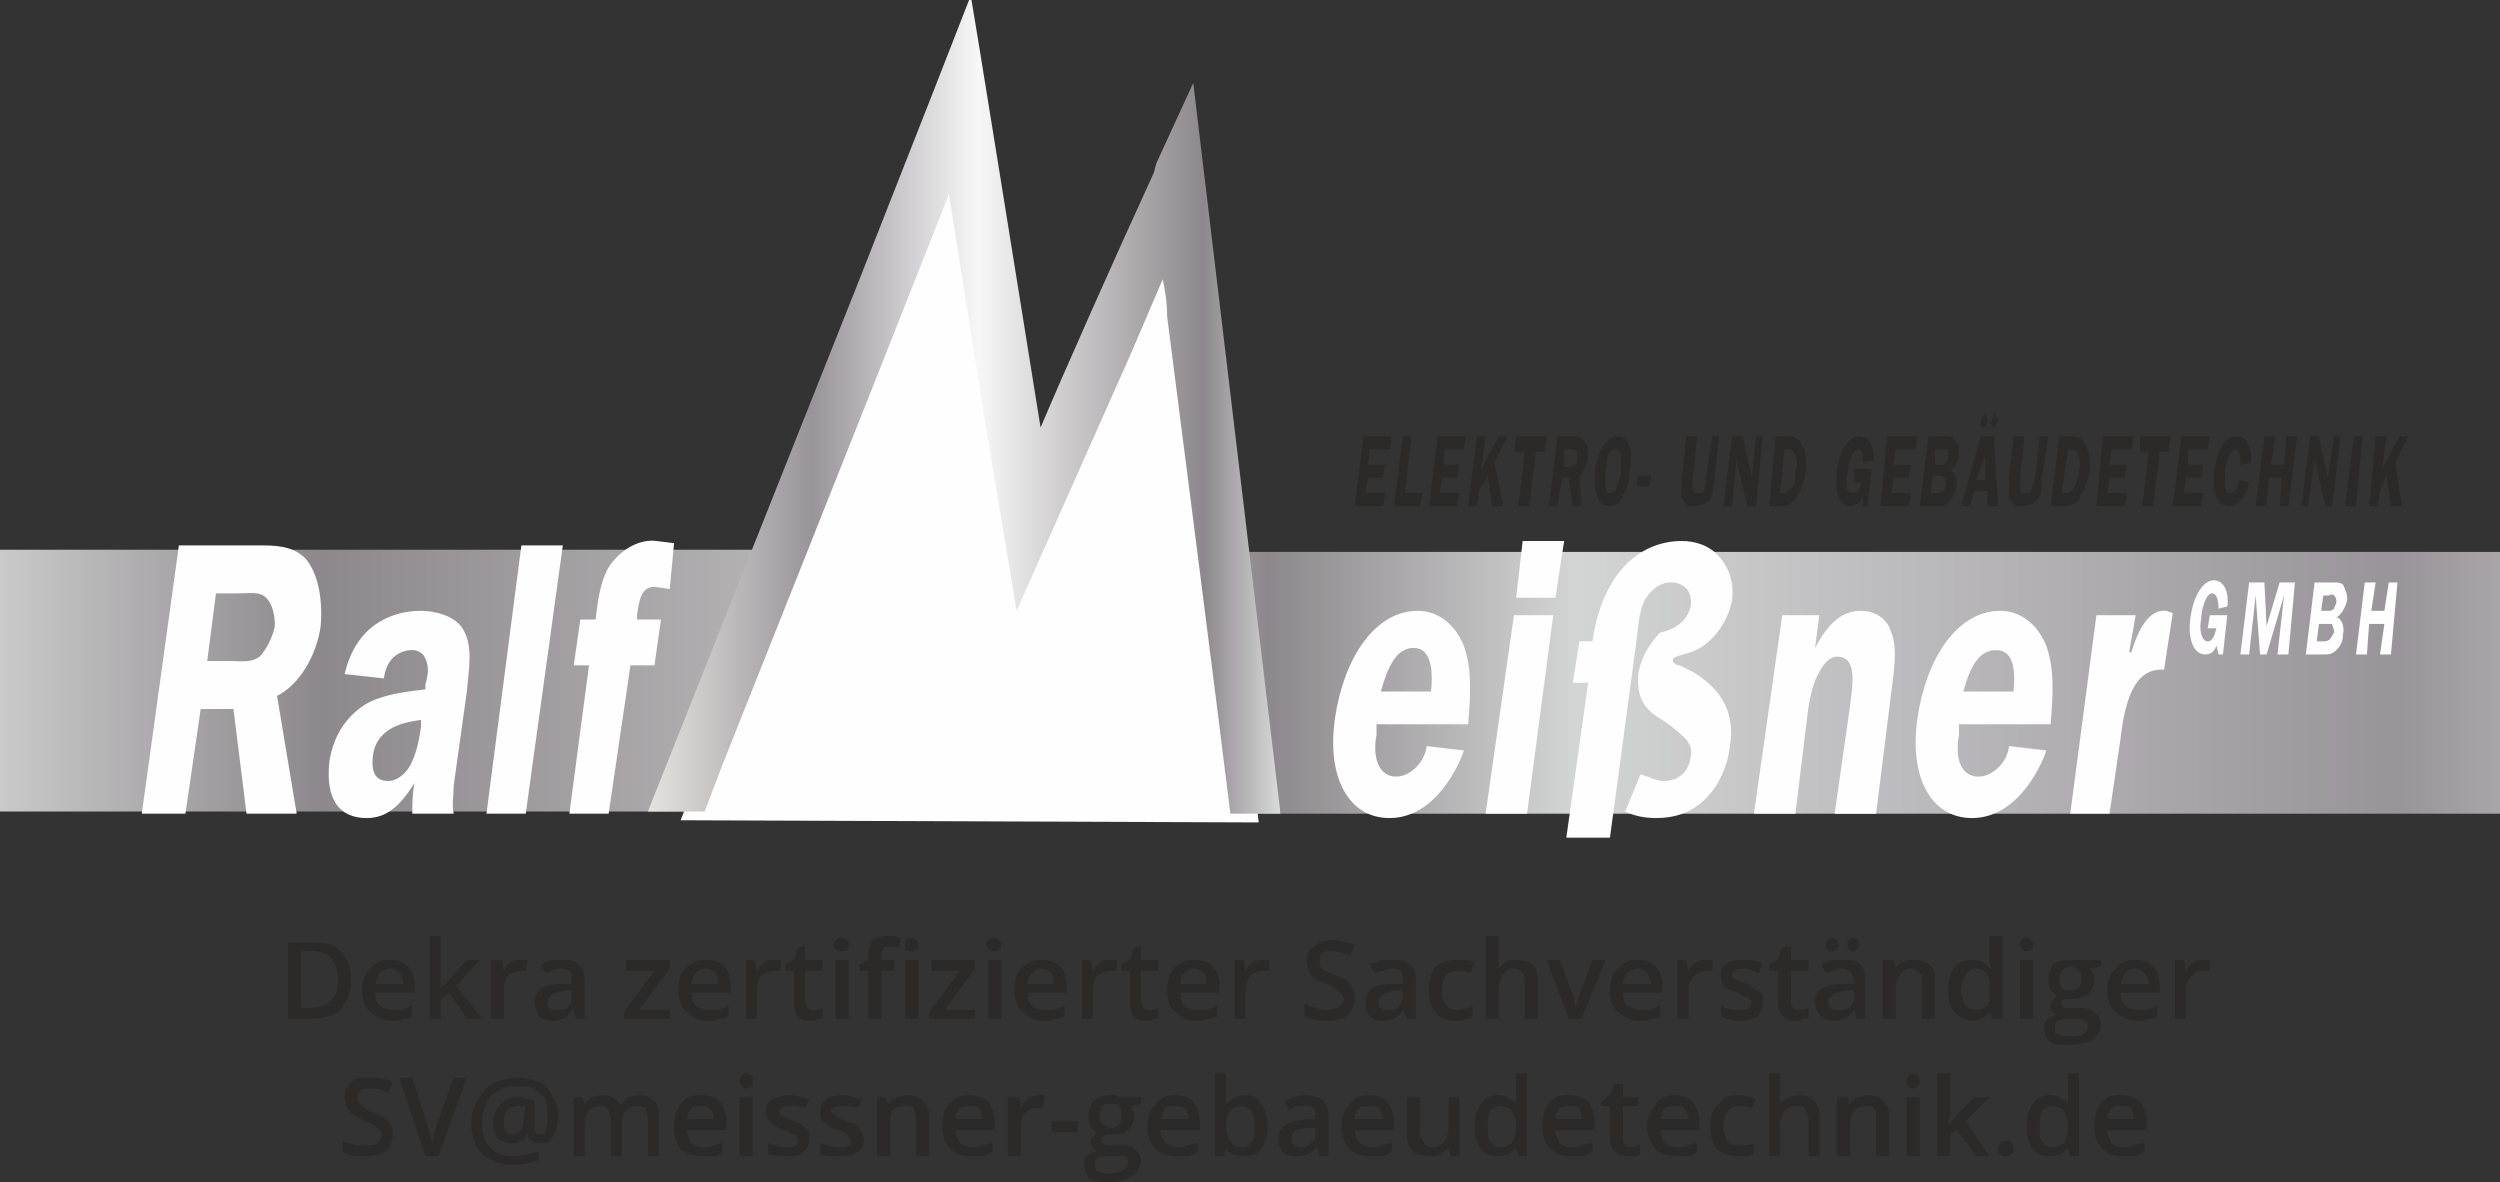<svg xmlns="http://www.w3.org/2000/svg" xmlns:xlink="http://www.w3.org/1999/xlink" xml:space="preserve" width="1146px" height="542px" fill-rule="evenodd" clip-rule="evenodd" viewBox="0 0 1146 542"><rect x="0" y="0" width="1146" height="542" fill="#333333" stroke="none"/> <defs>   <linearGradient id="id0" gradientUnits="userSpaceOnUse" x1="1316.13" y1="312.868" x2="478.594" y2="312.868">    <stop offset="0" stop-opacity="1" stop-color="#EDEBE8"></stop>    <stop offset="0" stop-opacity="1" stop-color="#D0CFCE"></stop>    <stop offset="0" stop-opacity="1" stop-color="#E5E3E0"></stop>    <stop offset="0.259" stop-opacity="1" stop-color="#989499"></stop>    <stop offset="0.71" stop-opacity="1" stop-color="#D3D4D4"></stop>    <stop offset="0.878" stop-opacity="1" stop-color="#8C888B"></stop>    <stop offset="1" stop-opacity="1" stop-color="#D9DADA"></stop>    <stop offset="1" stop-opacity="1" stop-color="#B2B3B3"></stop>   </linearGradient>   <linearGradient id="id1" gradientUnits="userSpaceOnUse" x1="1468.45" y1="311.865" x2="-36.002" y2="311.865">    <stop offset="0" stop-opacity="1" stop-color="#EDEBE8"></stop>    <stop offset="0" stop-opacity="1" stop-color="#D0CFCE"></stop>    <stop offset="0" stop-opacity="1" stop-color="#E5E3E0"></stop>    <stop offset="0.259" stop-opacity="1" stop-color="#989499"></stop>    <stop offset="0.522" stop-opacity="1" stop-color="#F7F7F7"></stop>    <stop offset="0.878" stop-opacity="1" stop-color="#8C888B"></stop>    <stop offset="1" stop-opacity="1" stop-color="#D9DADA"></stop>    <stop offset="1" stop-opacity="1" stop-color="#B2B3B3"></stop>   </linearGradient>   <linearGradient id="id2" gradientUnits="userSpaceOnUse" x1="297.214" y1="185.476" x2="586.954" y2="185.476">    <stop offset="0" stop-opacity="1" stop-color="#EDEBE8"></stop>    <stop offset="0" stop-opacity="1" stop-color="#D0CFCE"></stop>    <stop offset="0" stop-opacity="1" stop-color="#E5E3E0"></stop>    <stop offset="0.259" stop-opacity="1" stop-color="#989499"></stop>    <stop offset="0.522" stop-opacity="1" stop-color="#F7F7F7"></stop>    <stop offset="0.878" stop-opacity="1" stop-color="#8C888B"></stop>    <stop offset="1" stop-opacity="1" stop-color="#D9DADA"></stop>    <stop offset="1" stop-opacity="1" stop-color="#B2B3B3"></stop>   </linearGradient> </defs> <g id="Ebene_x0020_1">    <path fill="#2B2A29" fill-rule="nonzero" d="M155 449c0,-8 -4,-13 -12,-13l-5 0 0 26 4 0c8,0 13,-4 13,-13zm6 0c0,6 -2,10 -5,14 -3,3 -8,4 -14,4l-10 0 0 -35 11 0c6,0 10,1 13,4 3,3 5,7 5,13z"></path>  <path fill="#2B2A29" fill-rule="nonzero" d="M179 444c-2,0 -4,1 -5,2 -1,1 -1,3 -2,5l13 0c0,-2 -1,-4 -2,-5 -1,-1 -3,-2 -4,-2zm1 24c-4,0 -8,-2 -10,-4 -3,-2 -4,-6 -4,-10 0,-4 1,-8 4,-10 2,-3 5,-4 9,-4 3,0 6,1 8,3 2,2 3,5 3,9l0 3 -18 0c0,3 1,5 2,6 2,1 4,2 6,2 2,0 3,0 4,0 2,-1 3,-1 5,-2l0 5c-2,1 -3,1 -4,1 -2,1 -3,1 -5,1z"></path>  <polygon fill="#2B2A29" fill-rule="nonzero" points="202,453 206,449 214,440 220,440 209,452 221,467 214,467 206,455 202,458 202,467 197,467 197,429 202,429 202,448 202,453 "></polygon>  <path fill="#2B2A29" fill-rule="nonzero" d="M239 440c1,0 2,0 3,0l-1 5c0,0 -1,0 -2,0 -3,0 -4,1 -6,2 -1,2 -2,4 -2,6l0 14 -6 0 0 -27 5 0 1 5 0 0c1,-2 2,-3 3,-4 2,-1 3,-1 5,-1z"></path>  <path fill="#2B2A29" fill-rule="nonzero" d="M255 463c2,0 4,0 5,-1 2,-2 2,-3 2,-5l0 -3 -3 0c-3,1 -5,1 -6,2 -1,1 -2,2 -2,4 0,1 0,2 1,2 1,1 2,1 3,1zm9 4l-1 -4 -1 0c-1,2 -2,3 -3,4 -2,0 -4,1 -6,1 -2,0 -4,-1 -6,-2 -1,-2 -2,-4 -2,-7 0,-2 1,-4 3,-6 2,-1 5,-2 10,-2l4 0 0 -2c0,-1 0,-3 -1,-4 -1,0 -2,-1 -4,-1 -1,0 -2,0 -4,1 -1,0 -2,1 -3,1l-2 -4c1,-1 3,-1 5,-2 1,0 3,0 4,0 4,0 7,0 8,2 2,1 3,4 3,7l0 18 -4 0z"></path>  <polygon fill="#2B2A29" fill-rule="nonzero" points="307,467 286,467 286,464 300,445 287,445 287,440 307,440 307,444 293,463 307,463 "></polygon>  <path fill="#2B2A29" fill-rule="nonzero" d="M324 444c-2,0 -4,1 -5,2 -1,1 -2,3 -2,5l12 0c0,-2 0,-4 -1,-5 -1,-1 -3,-2 -4,-2zm1 24c-5,0 -8,-2 -10,-4 -3,-2 -4,-6 -4,-10 0,-4 1,-8 3,-10 3,-3 6,-4 10,-4 3,0 6,1 8,3 2,2 3,5 3,9l0 3 -18 0c0,3 1,5 2,6 2,1 3,2 6,2 1,0 3,0 4,0 2,-1 3,-1 5,-2l0 5c-2,1 -3,1 -5,1 -1,1 -3,1 -4,1z"></path>  <path fill="#2B2A29" fill-rule="nonzero" d="M355 440c1,0 2,0 3,0l0 5c-1,0 -2,0 -3,0 -2,0 -4,1 -6,2 -1,2 -2,4 -2,6l0 14 -5 0 0 -27 4 0 1 5 0 0c1,-2 2,-3 4,-4 1,-1 3,-1 4,-1z"></path>  <path fill="#2B2A29" fill-rule="nonzero" d="M373 463c2,0 3,0 4,-1l0 5c0,0 -1,0 -2,0 -1,1 -2,1 -3,1 -6,0 -8,-3 -8,-9l0 -14 -4 0 0 -3 4 -2 2 -6 3 0 0 6 8 0 0 5 -8 0 0 14c0,1 1,2 1,3 1,1 2,1 3,1z"></path>  <path fill="#2B2A29" fill-rule="nonzero" d="M389 467l-6 0 0 -27 6 0 0 27zm-7 -34c0,-1 1,-2 1,-2 1,-1 2,-1 3,-1 1,0 2,0 2,1 1,0 1,1 1,2 0,1 0,2 -1,2 0,1 -1,1 -2,1 -1,0 -2,0 -3,-1 0,0 -1,-1 -1,-2z"></path>  <path fill="#2B2A29" fill-rule="nonzero" d="M421 467l-6 0 0 -27 6 0 0 27zm-6 -34c0,-1 0,-2 0,-2 1,-1 2,-1 3,-1 1,0 2,0 2,1 1,0 1,1 1,2 0,1 0,2 -1,2 0,1 -1,1 -2,1 -1,0 -2,0 -3,-1 0,0 0,-1 0,-2zm-5 12l-6 0 0 22 -6 0 0 -22 -4 0 0 -3 4 -2 0 -2c0,-3 1,-5 2,-7 2,-1 4,-2 7,-2 2,0 4,0 6,1l-1 4c-2,0 -3,0 -5,0 -1,0 -2,0 -2,1 -1,1 -1,2 -1,3l0 2 6 0 0 5z"></path>  <polygon fill="#2B2A29" fill-rule="nonzero" points="447,467 426,467 426,464 440,445 427,445 427,440 447,440 447,444 433,463 447,463 "></polygon>  <path fill="#2B2A29" fill-rule="nonzero" d="M459 467l-6 0 0 -27 6 0 0 27zm-7 -34c0,-1 1,-2 1,-2 1,-1 2,-1 3,-1 1,0 1,0 2,1 1,0 1,1 1,2 0,1 0,2 -1,2 -1,1 -1,1 -2,1 -1,0 -2,0 -3,-1 0,0 -1,-1 -1,-2z"></path>  <path fill="#2B2A29" fill-rule="nonzero" d="M477 444c-1,0 -3,1 -4,2 -1,1 -2,3 -2,5l12 0c0,-2 0,-4 -1,-5 -1,-1 -3,-2 -5,-2zm2 24c-5,0 -8,-2 -10,-4 -3,-2 -4,-6 -4,-10 0,-4 1,-8 3,-10 3,-3 6,-4 9,-4 4,0 7,1 9,3 2,2 3,5 3,9l0 3 -18 0c0,3 1,5 2,6 1,1 3,2 6,2 1,0 3,0 4,0 2,-1 3,-1 5,-2l0 5c-2,1 -3,1 -5,1 -1,1 -3,1 -4,1z"></path>  <path fill="#2B2A29" fill-rule="nonzero" d="M509 440c1,0 2,0 3,0l0 5c-1,0 -2,0 -3,0 -2,0 -4,1 -6,2 -1,2 -2,4 -2,6l0 14 -5 0 0 -27 4 0 1 5 0 0c1,-2 2,-3 4,-4 1,-1 3,-1 4,-1z"></path>  <path fill="#2B2A29" fill-rule="nonzero" d="M527 463c2,0 3,0 4,-1l0 5c0,0 -1,0 -2,0 -1,1 -2,1 -3,1 -6,0 -8,-3 -8,-9l0 -14 -4 0 0 -3 4 -2 2 -6 3 0 0 6 8 0 0 5 -8 0 0 14c0,1 1,2 1,3 1,1 2,1 3,1z"></path>  <path fill="#2B2A29" fill-rule="nonzero" d="M547 444c-1,0 -3,1 -4,2 -1,1 -2,3 -2,5l12 0c0,-2 0,-4 -1,-5 -1,-1 -3,-2 -5,-2zm2 24c-5,0 -8,-2 -10,-4 -3,-2 -4,-6 -4,-10 0,-4 1,-8 3,-10 3,-3 6,-4 9,-4 4,0 7,1 9,3 2,2 3,5 3,9l0 3 -18 0c0,3 1,5 2,6 1,1 3,2 6,2 1,0 3,0 4,0 2,-1 3,-1 5,-2l0 5c-2,1 -3,1 -5,1 -1,1 -3,1 -4,1z"></path>  <path fill="#2B2A29" fill-rule="nonzero" d="M579 440c1,0 2,0 3,0l0 5c-1,0 -2,0 -3,0 -2,0 -4,1 -6,2 -1,2 -2,4 -2,6l0 14 -5 0 0 -27 4 0 1 5 0 0c1,-2 2,-3 4,-4 1,-1 3,-1 4,-1z"></path>  <path fill="#2B2A29" fill-rule="nonzero" d="M621 458c0,3 -1,5 -3,7 -2,2 -6,3 -10,3 -4,0 -7,-1 -10,-2l0 -6c2,1 4,2 6,2 1,1 3,1 5,1 2,0 4,-1 5,-2 1,0 2,-2 2,-3 0,-1 -1,-3 -2,-3 -1,-1 -3,-3 -6,-4 -4,-1 -6,-3 -7,-4 -1,-2 -2,-4 -2,-6 0,-3 1,-6 3,-7 2,-2 5,-3 9,-3 3,0 6,1 10,2l-2 5c-3,-1 -6,-2 -9,-2 -1,0 -3,0 -4,1 -1,1 -1,2 -1,4 0,0 0,1 0,2 1,1 1,1 2,2 1,0 3,1 5,2 3,1 5,2 6,3 1,1 2,2 2,3 1,2 1,3 1,5z"></path>  <path fill="#2B2A29" fill-rule="nonzero" d="M636 463c2,0 4,0 5,-1 1,-2 2,-3 2,-5l0 -3 -4 0c-2,1 -4,1 -5,2 -2,1 -2,2 -2,4 0,1 0,2 1,2 0,1 2,1 3,1zm9 4l-2 -4 0 0c-1,2 -2,3 -4,4 -1,0 -3,1 -5,1 -3,0 -5,-1 -6,-2 -2,-2 -2,-4 -2,-7 0,-2 1,-4 3,-6 2,-1 5,-2 9,-2l5 0 0 -2c0,-1 0,-3 -1,-4 -1,0 -2,-1 -4,-1 -1,0 -3,0 -4,1 -1,0 -3,1 -4,1l-2 -4c2,-1 4,-1 5,-2 2,0 4,0 5,0 4,0 6,0 8,2 2,1 3,4 3,7l0 18 -4 0z"></path>  <path fill="#2B2A29" fill-rule="nonzero" d="M668 468c-5,0 -8,-1 -10,-4 -2,-2 -3,-6 -3,-10 0,-5 1,-8 3,-11 3,-2 6,-3 10,-3 3,0 5,0 8,1l-2 5c-2,-1 -5,-1 -6,-1 -5,0 -7,3 -7,9 0,3 0,5 2,7 1,1 3,2 5,2 2,0 5,-1 7,-2l0 5c-1,1 -2,1 -3,1 -1,1 -3,1 -4,1z"></path>  <path fill="#2B2A29" fill-rule="nonzero" d="M705 467l-6 0 0 -16c0,-2 0,-4 -1,-5 -1,-1 -2,-2 -4,-2 -2,0 -4,1 -5,3 -1,1 -2,3 -2,7l0 13 -6 0 0 -38 6 0 0 10c0,1 0,3 0,5l0 0c1,-1 2,-2 3,-3 2,-1 3,-1 5,-1 7,0 10,3 10,10l0 17z"></path>  <path fill="#2B2A29" fill-rule="nonzero" d="M719 467l-10 -27 6 0 6 16c1,3 1,5 1,6l0 0c1,-1 1,-3 2,-6l6 -16 6 0 -11 27 -6 0z"></path>  <path fill="#2B2A29" fill-rule="nonzero" d="M751 444c-2,0 -4,1 -5,2 -1,1 -2,3 -2,5l13 0c-1,-2 -1,-4 -2,-5 -1,-1 -3,-2 -4,-2zm1 24c-5,0 -8,-2 -10,-4 -3,-2 -4,-6 -4,-10 0,-4 1,-8 4,-10 2,-3 5,-4 9,-4 3,0 6,1 8,3 2,2 3,5 3,9l0 3 -18 0c0,3 1,5 2,6 2,1 4,2 6,2 2,0 3,0 4,0 2,-1 3,-1 5,-2l0 5c-2,1 -3,1 -4,1 -2,1 -3,1 -5,1z"></path>  <path fill="#2B2A29" fill-rule="nonzero" d="M782 440c2,0 2,0 3,0l0 5c-1,0 -2,0 -3,0 -2,0 -4,1 -5,2 -2,2 -3,4 -3,6l0 14 -5 0 0 -27 4 0 1 5 0 0c1,-2 2,-3 4,-4 1,-1 3,-1 4,-1z"></path>  <path fill="#2B2A29" fill-rule="nonzero" d="M808 460c0,2 -1,4 -2,6 -2,1 -5,2 -9,2 -3,0 -6,-1 -8,-2l0 -5c3,2 6,2 8,2 4,0 6,-1 6,-3 0,-1 0,-1 -1,-2 0,0 -1,-1 -2,-1 -1,0 -2,-1 -3,-2 -4,-1 -6,-2 -7,-3 -1,-1 -1,-3 -1,-5 0,-2 0,-4 2,-5 2,-2 5,-2 8,-2 3,0 6,0 9,2l-2 4c-3,-1 -5,-2 -7,-2 -3,0 -5,1 -5,3 0,1 1,1 1,2 1,0 3,1 6,2 2,1 3,2 4,3 1,0 2,1 3,2 0,1 0,2 0,4z"></path>  <path fill="#2B2A29" fill-rule="nonzero" d="M825 463c1,0 2,0 4,-1l0 5c-1,0 -2,0 -3,0 -1,1 -2,1 -3,1 -5,0 -8,-3 -8,-9l0 -14 -4 0 0 -3 4 -2 2 -6 4 0 0 6 8 0 0 5 -8 0 0 14c0,1 0,2 1,3 1,1 2,1 3,1z"></path>  <path fill="#2B2A29" fill-rule="nonzero" d="M847 433c0,-1 0,-2 0,-2 1,-1 2,-1 2,-1 1,0 2,0 3,1 0,0 0,1 0,2 0,1 0,2 -1,2 0,1 -1,1 -2,1 0,0 -1,0 -2,-1 0,0 0,-1 0,-2zm-4 30c2,0 3,0 5,-1 1,-2 2,-3 2,-5l0 -3 -4 0c-3,1 -5,1 -6,2 -1,1 -2,2 -2,4 0,1 1,2 1,2 1,1 2,1 4,1zm-6 -30c0,-1 0,-2 1,-2 0,-1 1,-1 2,-1 1,0 1,0 2,1 0,0 1,1 1,2 0,1 -1,2 -1,2 -1,1 -1,1 -2,1 -1,0 -2,0 -2,-1 -1,0 -1,-1 -1,-2zm14 34l-1 -4 0 0c-1,2 -3,3 -4,4 -1,0 -3,1 -5,1 -3,0 -5,-1 -6,-2 -2,-2 -3,-4 -3,-7 0,-2 1,-4 3,-6 3,-1 6,-2 10,-2l5 0 0 -2c0,-1 -1,-3 -2,-4 0,0 -2,-1 -3,-1 -2,0 -3,0 -4,1 -2,0 -3,1 -4,1l-2 -4c2,-1 3,-1 5,-2 2,0 3,0 5,0 3,0 6,0 8,2 1,1 2,4 2,7l0 18 -4 0z"></path>  <path fill="#2B2A29" fill-rule="nonzero" d="M887 467l-6 0 0 -16c0,-2 0,-4 -1,-5 -1,-1 -2,-2 -4,-2 -2,0 -4,1 -5,3 -1,1 -2,3 -2,7l0 13 -6 0 0 -27 5 0 1 4 0 0c1,-2 2,-3 3,-3 2,-1 3,-1 5,-1 7,0 10,3 10,10l0 17z"></path>  <path fill="#2B2A29" fill-rule="nonzero" d="M906 463c2,0 4,-1 5,-2 1,-1 1,-3 1,-6l0 -1c0,-4 0,-6 -1,-7 -1,-2 -3,-3 -5,-3 -2,0 -4,1 -5,3 -1,2 -2,4 -2,7 0,3 1,5 2,7 1,1 3,2 5,2zm-2 5c-3,0 -6,-2 -8,-4 -2,-2 -3,-6 -3,-10 0,-5 1,-8 3,-11 2,-2 5,-3 8,-3 4,0 6,1 8,4l1 0c-1,-2 -1,-4 -1,-5l0 -10 6 0 0 38 -5 0 -1 -3 0 0c-2,2 -4,4 -8,4z"></path>  <path fill="#2B2A29" fill-rule="nonzero" d="M932 467l-6 0 0 -27 6 0 0 27zm-6 -34c0,-1 0,-2 1,-2 0,-1 1,-1 2,-1 1,0 2,0 2,1 1,0 1,1 1,2 0,1 0,2 -1,2 0,1 -1,1 -2,1 -1,0 -2,0 -2,-1 -1,0 -1,-1 -1,-2z"></path>  <path fill="#2B2A29" fill-rule="nonzero" d="M944 449c0,2 1,3 1,4 1,1 3,1 4,1 4,0 5,-2 5,-5 0,-2 0,-3 -1,-4 -1,-1 -2,-2 -4,-2 -1,0 -3,1 -4,2 0,1 -1,2 -1,4zm-2 22c0,2 0,3 1,3 1,1 3,1 5,1 3,0 6,0 7,-1 2,-1 2,-2 2,-4 0,-1 0,-2 -1,-2 -1,-1 -2,-1 -5,-1l-4 0c-2,0 -3,1 -4,1 -1,1 -1,2 -1,3zm21 -31l0 3 -5 1c1,1 1,1 1,2 1,1 1,2 1,3 0,3 -1,5 -3,7 -2,1 -5,2 -8,2 -1,0 -2,0 -2,0 -2,0 -2,1 -2,2 0,1 0,1 1,2 0,0 1,0 3,0l5 0c2,0 5,1 6,2 2,1 3,3 3,6 0,3 -2,5 -4,7 -3,1 -6,2 -11,2 -4,0 -7,0 -9,-2 -1,-1 -2,-3 -2,-5 0,-2 0,-3 1,-4 1,-2 3,-2 5,-3 -1,0 -2,-1 -2,-1 -1,-1 -1,-2 -1,-3 0,-1 0,-2 1,-2 0,-1 1,-2 2,-2 -1,-1 -2,-2 -3,-3 -1,-2 -1,-3 -1,-5 0,-3 1,-5 2,-7 2,-1 5,-2 8,-2 1,0 2,0 3,0 1,0 1,0 2,0l9 0z"></path>  <path fill="#2B2A29" fill-rule="nonzero" d="M979 444c-2,0 -4,1 -5,2 -1,1 -1,3 -2,5l13 0c0,-2 -1,-4 -2,-5 -1,-1 -3,-2 -4,-2zm1 24c-4,0 -8,-2 -10,-4 -3,-2 -4,-6 -4,-10 0,-4 1,-8 4,-10 2,-3 5,-4 9,-4 3,0 6,1 8,3 2,2 3,5 3,9l0 3 -18 0c0,3 1,5 2,6 2,1 4,2 6,2 2,0 3,0 4,0 2,-1 3,-1 5,-2l0 5c-2,1 -3,1 -4,1 -2,1 -3,1 -5,1z"></path>  <path fill="#2B2A29" fill-rule="nonzero" d="M1010 440c2,0 3,0 3,0l0 5c-1,0 -2,0 -3,0 -2,0 -4,1 -5,2 -2,2 -3,4 -3,6l0 14 -5 0 0 -27 4 0 1 5 0 0c1,-2 2,-3 4,-4 1,-1 3,-1 4,-1z"></path>  <path fill="#2B2A29" fill-rule="nonzero" d="M180 520c0,3 -1,6 -3,8 -2,1 -6,2 -10,2 -4,0 -7,0 -10,-2l0 -5c2,1 4,1 6,2 1,0 3,0 5,0 2,0 4,0 5,-1 1,-1 2,-2 2,-4 0,-1 -1,-2 -2,-3 -1,-1 -3,-2 -6,-3 -3,-2 -6,-3 -7,-5 -1,-1 -2,-4 -2,-6 0,-3 1,-5 3,-7 2,-2 5,-2 9,-2 3,0 6,0 10,2l-2 5c-3,-2 -6,-2 -9,-2 -1,0 -3,0 -4,1 -1,1 -1,2 -1,3 0,1 0,2 0,2 1,1 1,2 2,2 1,1 3,2 5,3 3,1 5,2 6,3 1,1 2,2 2,3 1,1 1,2 1,4z"></path>  <path fill="#2B2A29" fill-rule="nonzero" d="M208 494l6 0 -13 36 -6 0 -12 -36 6 0 7 22c0,1 1,3 1,4 1,2 1,3 1,4 0,-1 1,-3 1,-4 0,-2 1,-3 1,-4l8 -22z"></path>  <path fill="#2B2A29" fill-rule="nonzero" d="M231 515c0,4 1,5 4,5 3,0 5,-2 5,-7l1 -6c-1,0 -3,0 -4,0 -2,0 -3,1 -5,2 -1,2 -1,3 -1,6zm25 -3c0,2 -1,4 -1,6 -1,2 -2,4 -3,5 -2,1 -3,1 -5,1 -1,0 -2,0 -3,-1 -1,-1 -2,-1 -2,-3l-1 0c0,2 -1,3 -3,3 -1,1 -2,1 -3,1 -3,0 -5,-1 -7,-2 -1,-2 -2,-4 -2,-7 0,-4 1,-6 3,-8 2,-3 5,-4 8,-4 1,0 3,0 4,1 2,0 3,0 4,1l0 11 0 1c0,2 1,3 2,3 2,0 3,0 3,-2 1,-2 1,-4 1,-6 0,-3 0,-6 -1,-8 -1,-2 -3,-3 -5,-5 -2,-1 -5,-1 -7,-1 -4,0 -7,0 -9,2 -3,1 -5,3 -6,6 -2,3 -2,6 -2,9 0,5 1,9 4,11 2,3 6,4 10,4 4,0 8,-1 12,-2l0 4c-4,1 -7,2 -12,2 -6,0 -10,-2 -14,-5 -3,-3 -5,-8 -5,-14 0,-4 1,-8 3,-11 2,-3 4,-6 8,-8 3,-1 7,-2 11,-2 3,0 6,1 9,2 3,1 5,4 6,6 2,3 3,6 3,10z"></path>  <path fill="#2B2A29" fill-rule="nonzero" d="M285 530l-5 0 0 -17c0,-2 -1,-4 -2,-5 0,-1 -2,-1 -3,-1 -2,0 -4,1 -5,2 -1,2 -2,4 -2,7l0 14 -5 0 0 -27 4 0 1 3 0 0c1,-1 2,-2 3,-3 2,0 3,-1 5,-1 4,0 7,2 8,4l1 0c1,-1 2,-2 3,-3 2,0 3,-1 5,-1 3,0 6,1 7,3 2,1 2,4 2,7l0 18 -5 0 0 -17c0,-2 -1,-4 -1,-5 -1,-1 -3,-1 -4,-1 -2,0 -4,1 -5,2 -1,1 -2,4 -2,6l0 15z"></path>  <path fill="#2B2A29" fill-rule="nonzero" d="M321 507c-2,0 -3,0 -4,1 -1,1 -2,3 -2,5l12 0c0,-2 0,-4 -2,-5 -1,-1 -2,-1 -4,-1zm1 23c-4,0 -7,-1 -10,-3 -2,-3 -3,-6 -3,-11 0,-4 1,-7 3,-10 2,-3 5,-4 9,-4 4,0 7,1 9,3 2,3 3,6 3,9l0 4 -18 0c0,2 1,4 2,6 1,1 3,2 6,2 1,0 3,0 4,-1 1,0 3,-1 4,-1l0 4c-1,1 -2,2 -4,2 -1,0 -3,0 -5,0z"></path>  <path fill="#2B2A29" fill-rule="nonzero" d="M345 530l-6 0 0 -27 6 0 0 27zm-6 -34c0,-1 0,-2 1,-3 0,0 1,-1 2,-1 1,0 2,1 3,1 0,1 0,2 0,3 0,1 0,1 0,2 -1,0 -2,1 -3,1 -1,0 -2,-1 -2,-1 -1,-1 -1,-1 -1,-2z"></path>  <path fill="#2B2A29" fill-rule="nonzero" d="M371 522c0,3 -1,5 -3,6 -1,2 -4,2 -8,2 -3,0 -6,0 -8,-1l0 -5c3,1 6,2 8,2 4,0 6,-1 6,-3 0,-1 0,-2 -1,-2 0,-1 -1,-1 -2,-1 -1,-1 -2,-2 -4,-2 -3,-1 -5,-3 -6,-4 -1,-1 -2,-3 -2,-4 0,-3 1,-5 3,-6 2,-1 5,-2 8,-2 3,0 6,1 9,2l-2 4c-3,-1 -5,-1 -7,-1 -3,0 -5,1 -5,2 0,1 1,2 1,2 1,1 3,2 6,3 2,1 3,1 4,2 1,1 2,2 3,3 0,1 0,2 0,3z"></path>  <path fill="#2B2A29" fill-rule="nonzero" d="M396 522c0,3 -1,5 -3,6 -2,2 -5,2 -8,2 -4,0 -7,0 -9,-1l0 -5c3,1 6,2 9,2 3,0 5,-1 5,-3 0,-1 0,-2 -1,-2 0,-1 -1,-1 -1,-1 -1,-1 -3,-2 -4,-2 -3,-1 -5,-3 -7,-4 -1,-1 -1,-3 -1,-4 0,-3 1,-5 3,-6 1,-1 4,-2 7,-2 3,0 6,1 9,2l-2 4c-3,-1 -5,-1 -7,-1 -3,0 -5,1 -5,2 0,1 1,2 2,2 0,1 2,2 5,3 2,1 4,1 5,2 1,1 1,2 2,3 0,1 1,2 1,3z"></path>  <path fill="#2B2A29" fill-rule="nonzero" d="M426 530l-6 0 0 -17c0,-2 -1,-4 -1,-5 -1,-1 -3,-1 -4,-1 -3,0 -5,1 -6,2 -1,2 -1,4 -1,7l0 14 -6 0 0 -27 4 0 1 3 0 0c1,-1 2,-2 4,-3 1,0 3,-1 5,-1 6,0 10,4 10,10l0 18z"></path>  <path fill="#2B2A29" fill-rule="nonzero" d="M444 507c-1,0 -3,0 -4,1 -1,1 -2,3 -2,5l12 0c0,-2 0,-4 -1,-5 -1,-1 -3,-1 -5,-1zm1 23c-4,0 -7,-1 -9,-3 -3,-3 -4,-6 -4,-11 0,-4 1,-7 3,-10 3,-3 6,-4 9,-4 4,0 7,1 9,3 2,3 3,6 3,9l0 4 -18 0c0,2 1,4 2,6 1,1 3,2 6,2 1,0 3,0 4,-1 2,0 3,-1 5,-1l0 4c-2,1 -3,2 -5,2 -1,0 -3,0 -5,0z"></path>  <path fill="#2B2A29" fill-rule="nonzero" d="M476 502c1,0 2,0 3,0l-1 6c0,0 -1,0 -2,0 -2,0 -4,0 -6,2 -1,1 -2,3 -2,6l0 14 -6 0 0 -27 5 0 1 4 0 0c1,-1 2,-2 3,-3 2,-1 3,-2 5,-2z"></path>  <polygon fill="#2B2A29" fill-rule="nonzero" points="482,519 482,514 494,514 494,519 "></polygon>  <path fill="#2B2A29" fill-rule="nonzero" d="M504 511c0,2 1,3 1,4 1,1 3,2 4,2 4,0 5,-2 5,-6 0,-1 0,-3 -1,-4 -1,-1 -2,-1 -4,-1 -1,0 -3,0 -4,1 0,1 -1,3 -1,4zm-2 23c0,1 0,2 1,3 1,0 3,1 5,1 3,0 6,-1 7,-2 2,0 2,-2 2,-3 0,-1 0,-2 -1,-3 -1,0 -2,0 -5,0l-4 0c-2,0 -3,0 -4,1 -1,1 -1,2 -1,3zm21 -31l0 3 -5 1c1,0 1,1 1,2 1,1 1,2 1,2 0,3 -1,5 -3,7 -2,2 -5,2 -8,2 -1,0 -2,0 -2,0 -2,1 -2,2 -2,3 0,1 0,1 1,1 0,1 1,1 3,1l4 0c3,0 6,0 7,2 2,1 3,3 3,5 0,3 -2,6 -4,7 -3,2 -6,3 -11,3 -4,0 -7,-1 -9,-2 -1,-2 -2,-3 -2,-6 0,-1 0,-3 1,-4 1,-1 3,-2 5,-2 -1,-1 -2,-1 -2,-2 -1,-1 -1,-1 -1,-2 0,-1 0,-2 1,-3 0,0 1,-1 2,-2 -1,0 -2,-1 -3,-3 -1,-1 -1,-3 -1,-5 0,-2 1,-5 2,-6 2,-2 5,-3 8,-3 1,0 2,0 3,0 0,1 1,1 2,1l9 0z"></path>  <path fill="#2B2A29" fill-rule="nonzero" d="M539 507c-2,0 -4,0 -5,1 -1,1 -1,3 -2,5l13 0c0,-2 -1,-4 -2,-5 -1,-1 -3,-1 -4,-1zm1 23c-5,0 -8,-1 -10,-3 -3,-3 -4,-6 -4,-11 0,-4 1,-7 4,-10 2,-3 5,-4 9,-4 3,0 6,1 8,3 2,3 3,6 3,9l0 4 -18 0c0,2 1,4 2,6 2,1 4,2 6,2 2,0 3,0 4,-1 2,0 3,-1 5,-1l0 4c-2,1 -3,2 -4,2 -2,0 -3,0 -5,0z"></path>  <path fill="#2B2A29" fill-rule="nonzero" d="M569 507c-2,0 -4,1 -5,2 -1,1 -2,4 -2,7l0 0c0,3 1,6 2,7 1,2 3,3 5,3 2,0 4,-1 5,-3 1,-1 1,-4 1,-7 0,-6 -2,-9 -6,-9zm2 -5c3,0 6,1 7,4 2,2 3,6 3,10 0,5 -1,8 -3,11 -2,2 -4,3 -8,3 -3,0 -6,-1 -8,-3l0 0 -1 3 -4 0 0 -38 5 0 0 9c0,0 0,1 0,3 0,1 0,2 0,2l0 0c2,-2 5,-4 9,-4z"></path>  <path fill="#2B2A29" fill-rule="nonzero" d="M596 526c2,0 4,-1 5,-2 2,-1 2,-3 2,-5l0 -2 -3 0c-3,0 -5,1 -6,1 -1,1 -2,2 -2,4 0,1 0,2 1,3 1,0 2,1 3,1zm9 4l-1 -4 -1 0c-1,2 -2,3 -4,3 -1,1 -3,1 -5,1 -2,0 -4,0 -6,-2 -1,-1 -2,-3 -2,-6 0,-3 1,-5 3,-6 2,-2 5,-2 10,-3l4 0 0 -1c0,-2 0,-3 -1,-4 -1,-1 -2,-1 -4,-1 -1,0 -2,0 -4,0 -1,1 -2,1 -3,2l-2 -4c1,-1 3,-2 5,-2 1,-1 3,-1 4,-1 4,0 6,1 8,2 2,2 3,4 3,8l0 18 -4 0z"></path>  <path fill="#2B2A29" fill-rule="nonzero" d="M628 507c-2,0 -4,0 -5,1 -1,1 -2,3 -2,5l13 0c0,-2 -1,-4 -2,-5 -1,-1 -3,-1 -4,-1zm1 23c-5,0 -8,-1 -10,-3 -3,-3 -4,-6 -4,-11 0,-4 1,-7 4,-10 2,-3 5,-4 9,-4 3,0 6,1 8,3 2,3 3,6 3,9l0 4 -18 0c0,2 1,4 2,6 2,1 4,2 6,2 2,0 3,0 4,-1 2,0 3,-1 5,-1l0 4c-2,1 -3,2 -4,2 -2,0 -3,0 -5,0z"></path>  <path fill="#2B2A29" fill-rule="nonzero" d="M665 530l-1 -4 0 0c-1,1 -2,2 -4,3 -1,1 -3,1 -5,1 -3,0 -6,-1 -7,-2 -2,-2 -3,-4 -3,-8l0 -17 6 0 0 16c0,2 1,4 2,5 0,1 2,2 3,2 3,0 5,-1 6,-3 1,-1 2,-3 2,-7l0 -13 5 0 0 27 -4 0z"></path>  <path fill="#2B2A29" fill-rule="nonzero" d="M688 526c2,0 4,-1 5,-2 1,-2 2,-4 2,-7l0 -1c0,-3 -1,-5 -2,-7 -1,-1 -3,-2 -5,-2 -2,0 -4,1 -5,2 -1,2 -1,4 -1,7 0,3 0,6 1,7 1,2 3,3 5,3zm-1 4c-4,0 -6,-1 -8,-3 -2,-3 -3,-6 -3,-11 0,-4 1,-8 3,-10 2,-3 4,-4 8,-4 3,0 6,2 8,4l0 0c0,-2 0,-3 0,-4l0 -10 5 0 0 38 -4 0 -1 -4 0 0c-2,3 -5,4 -8,4z"></path>  <path fill="#2B2A29" fill-rule="nonzero" d="M719 507c-1,0 -3,0 -4,1 -1,1 -2,3 -2,5l12 0c0,-2 0,-4 -1,-5 -1,-1 -3,-1 -5,-1zm1 23c-4,0 -7,-1 -9,-3 -3,-3 -4,-6 -4,-11 0,-4 1,-7 3,-10 2,-3 5,-4 9,-4 4,0 7,1 9,3 2,3 3,6 3,9l0 4 -18 0c0,2 1,4 2,6 1,1 3,2 6,2 1,0 3,0 4,-1 1,0 3,-1 5,-1l0 4c-2,1 -3,2 -5,2 -1,0 -3,0 -5,0z"></path>  <path fill="#2B2A29" fill-rule="nonzero" d="M747 526c2,0 3,-1 5,-1l0 4c-1,1 -2,1 -3,1 -1,0 -2,0 -3,0 -5,0 -8,-3 -8,-8l0 -15 -4 0 0 -2 4 -3 2 -5 4 0 0 6 7 0 0 4 -7 0 0 15c0,1 0,2 1,3 0,0 1,1 2,1z"></path>  <path fill="#2B2A29" fill-rule="nonzero" d="M768 507c-2,0 -3,0 -5,1 -1,1 -1,3 -2,5l13 0c0,-2 -1,-4 -2,-5 -1,-1 -2,-1 -4,-1zm1 23c-4,0 -8,-1 -10,-3 -2,-3 -4,-6 -4,-11 0,-4 2,-7 4,-10 2,-3 5,-4 9,-4 3,0 6,1 8,3 2,3 3,6 3,9l0 4 -18 0c0,2 1,4 2,6 2,1 4,2 6,2 2,0 3,0 5,-1 1,0 2,-1 4,-1l0 4c-1,1 -3,2 -4,2 -2,0 -3,0 -5,0z"></path>  <path fill="#2B2A29" fill-rule="nonzero" d="M797 530c-4,0 -7,-1 -10,-3 -2,-3 -3,-6 -3,-11 0,-4 1,-8 4,-10 2,-3 5,-4 9,-4 3,0 6,1 8,2l-2 4c-2,-1 -4,-1 -6,-1 -4,0 -7,3 -7,9 0,3 1,6 2,7 1,2 3,2 5,2 3,0 5,0 7,-1l0 5c-1,0 -2,1 -3,1 -1,0 -3,0 -4,0z"></path>  <path fill="#2B2A29" fill-rule="nonzero" d="M834 530l-5 0 0 -17c0,-2 -1,-4 -2,-5 0,-1 -2,-1 -4,-1 -2,0 -4,1 -5,2 -1,2 -2,4 -2,7l0 14 -5 0 0 -38 5 0 0 9c0,2 0,4 0,5l0 0c1,-1 2,-2 4,-3 1,0 3,-1 5,-1 6,0 9,4 9,10l0 18z"></path>  <path fill="#2B2A29" fill-rule="nonzero" d="M866 530l-6 0 0 -17c0,-2 0,-4 -1,-5 -1,-1 -2,-1 -4,-1 -2,0 -4,1 -5,2 -1,2 -2,4 -2,7l0 14 -6 0 0 -27 5 0 1 3 0 0c1,-1 2,-2 3,-3 2,0 4,-1 5,-1 7,0 10,4 10,10l0 18z"></path>  <path fill="#2B2A29" fill-rule="nonzero" d="M880 530l-6 0 0 -27 6 0 0 27zm-6 -34c0,-1 0,-2 1,-3 0,0 1,-1 2,-1 1,0 2,1 2,1 1,1 1,2 1,3 0,1 0,1 -1,2 0,0 -1,1 -2,1 -1,0 -2,-1 -2,-1 -1,-1 -1,-1 -1,-2z"></path>  <polygon fill="#2B2A29" fill-rule="nonzero" points="894,515 897,511 905,503 912,503 901,514 912,530 906,530 897,518 894,520 894,530 888,530 888,492 894,492 894,510 893,515 "></polygon>  <path fill="#2B2A29" fill-rule="nonzero" d="M916 527c0,-2 0,-2 1,-3 0,-1 1,-1 2,-1 2,0 3,0 3,1 1,1 1,2 1,3 0,1 0,2 -1,2 -1,1 -1,1 -3,1 -1,0 -2,0 -2,-1 -1,0 -1,-1 -1,-2z"></path>  <path fill="#2B2A29" fill-rule="nonzero" d="M941 526c2,0 4,-1 5,-2 1,-2 2,-4 2,-7l0 -1c0,-3 -1,-5 -2,-7 -1,-1 -3,-2 -5,-2 -2,0 -4,1 -5,2 -1,2 -1,4 -1,7 0,3 0,6 1,7 1,2 3,3 5,3zm-1 4c-4,0 -6,-1 -8,-3 -2,-3 -3,-6 -3,-11 0,-4 1,-8 3,-10 2,-3 4,-4 8,-4 3,0 6,2 8,4l0 0c0,-2 0,-3 0,-4l0 -10 5 0 0 38 -4 0 -1 -4 0 0c-2,3 -5,4 -8,4z"></path>  <path fill="#2B2A29" fill-rule="nonzero" d="M972 507c-2,0 -3,0 -4,1 -1,1 -2,3 -2,5l12 0c0,-2 0,-4 -1,-5 -1,-1 -3,-1 -5,-1zm1 23c-4,0 -7,-1 -9,-3 -3,-3 -4,-6 -4,-11 0,-4 1,-7 3,-10 2,-3 5,-4 9,-4 4,0 7,1 9,3 2,3 3,6 3,9l0 4 -18 0c0,2 1,4 2,6 1,1 3,2 6,2 1,0 3,0 4,-1 1,0 3,-1 5,-1l0 4c-2,1 -3,2 -5,2 -1,0 -3,0 -5,0z"></path>  <polygon fill="url(#id0)" points="1147,373 479,373 479,253 1147,253 "></polygon>  <polygon fill="url(#id1)" points="375,372 0,372 0,252 375,252 "></polygon>  <path fill="#FEFEFE" fill-rule="nonzero" d="M85 373l-20 0 17 -123 36 0c8,0 16,0 22,6 6,7 8,19 7,31 -2,14 -10,27 -20,32l9 54 -23 0 -6 -48 -15 0 -7 48zm10 -70l11 0c4,0 9,1 13,-2 3,-3 6,-9 7,-14 0,-5 -1,-10 -4,-13 -3,-3 -8,-2 -12,-2l-11 0 -4 31z"></path>  <path fill="#FEFEFE" fill-rule="nonzero" d="M189 373c0,-4 0,-9 1,-14 -7,11 -13,16 -22,16 -12,0 -19,-8 -17,-26 2,-13 9,-22 18,-27 8,-4 18,-5 26,-6l0 -2c1,-4 2,-8 0,-12 -1,-3 -4,-4 -6,-4 -6,0 -12,4 -13,13l-18 -2c5,-22 21,-29 35,-29 6,0 15,2 19,8 5,8 3,18 2,29l-6 43c0,4 -1,9 0,13l-19 0zm4 -43c-7,1 -20,3 -22,16 -1,8 1,12 7,12 3,0 7,-2 10,-7 3,-6 4,-11 5,-18l0 -3z"></path>  <polygon fill="#FEFEFE" fill-rule="nonzero" points="239,250 258,250 241,373 223,373 "></polygon>  <path fill="#FEFEFE" fill-rule="nonzero" d="M279 373l-18 0 9 -68 -7 0 3 -21 7 0c1,-8 2,-17 6,-24 6,-9 15,-13 22,-12l8 1 -2 21 -7 -1c-6,0 -7,6 -8,13l0 2 11 0 -3 21 -11 0 -10 68z"></path>  <path fill="#FEFEFE" fill-rule="nonzero" d="M631 332l0 5c-2,10 1,19 9,19 6,0 13,-6 14,-14l17 2c-1,4 -12,31 -34,31 -19,0 -29,-19 -25,-46 4,-27 18,-49 38,-49 9,0 17,6 21,16 4,11 3,24 2,36l-42 0zm25 -15c1,-10 0,-20 -8,-20 -8,0 -12,9 -15,20l23 0z"></path>  <path fill="#FEFEFE" fill-rule="nonzero" d="M700 373l-19 0 13 -91 18 0 -12 91zm13 -99l-18 0 3 -26 19 0 -4 26z"></path>  <path fill="#FEFEFE" fill-rule="nonzero" d="M776 308c10,6 20,16 17,34 -1,9 -5,18 -11,24 -7,7 -15,9 -23,9 -5,0 -10,-1 -14,-3l7 -17c4,1 7,3 11,3 5,0 11,-3 12,-11 1,-4 -1,-7 -3,-9 -3,-3 -7,-6 -10,-8 -7,-4 -12,-9 -11,-21 1,-7 5,-14 10,-19 5,-1 12,-4 14,-12 1,-8 -4,-11 -9,-11 -5,0 -9,3 -12,8 -3,6 -3,13 -4,20l-12 89 -20 0 10 -71 -7 0 3 -19 6 0c4,-29 20,-46 41,-46 6,0 12,2 16,6 5,5 8,12 7,21 -2,11 -10,21 -19,24 0,0 -8,2 -8,3 -1,2 2,3 3,3l6 3z"></path>  <path fill="#FEFEFE" fill-rule="nonzero" d="M834 282l-2 15 0 0c6,-11 12,-17 21,-17 6,0 12,3 14,10 3,7 1,19 0,27l-7 56 -19 0 7 -49c1,-9 4,-23 -6,-23 -3,0 -6,3 -8,7 -3,5 -4,11 -5,16l-6 49 -19 0 13 -91 17 0z"></path>  <path fill="#FEFEFE" fill-rule="nonzero" d="M898 332l0 5c-2,11 1,19 9,19 6,0 13,-6 14,-14l17 2c-1,4 -12,31 -34,31 -19,0 -29,-19 -25,-46 4,-27 18,-49 38,-49 9,0 17,6 21,16 4,11 3,24 2,36l-42 0zm25 -15c1,-10 0,-19 -8,-19 -8,0 -12,8 -15,19l23 0z"></path>  <path fill="#FEFEFE" fill-rule="nonzero" d="M979 282l-3 17 1 0c3,-10 8,-20 16,-19l3 1 -4 26c-14,-1 -18,15 -20,32l-5 34 -18 0 12 -91 18 0z"></path>  <polygon fill="#FEFEFE" fill-rule="nonzero" points="312,376 442,45 473,242 542,85 577,377 "></polygon>  <path fill="url(#id2)" d="M535 145l0 0 0 0c0,-7 -1,-12 -2,-17l-15 35 0 0 -52 117 -5 -30 0 0 0 0 -10 -60 0 0 0 0 -16 -101 -34 86 0 0 0 0 -31 78 0 0 0 0 -39 98 0 0 0 0 -8 21 -26 0 97 -244 0 0 0 0 35 -89 16 -41 0 0c1,5 24,148 32,198 11,-26 35,-80 52,-117l0 0 1 -4 0 0 0 0 17 -37 40 335 -23 0c-5,-41 -21,-166 -29,-228z"></path>  <polygon fill="#2B2A29" fill-rule="nonzero" points="628,206 627,213 635,213 634,219 627,219 626,226 635,226 634,232 621,232 625,200 638,200 637,206 "></polygon>  <polygon fill="#2B2A29" fill-rule="nonzero" points="652,226 651,232 639,232 643,200 647,200 644,226 "></polygon>  <polygon fill="#2B2A29" fill-rule="nonzero" points="662,206 662,213 669,213 668,219 661,219 660,226 669,226 668,232 655,232 659,200 672,200 671,206 "></polygon>  <polygon fill="#2B2A29" fill-rule="nonzero" points="679,215 687,200 691,200 685,212 689,232 684,232 682,218 678,225 677,232 673,232 677,200 681,200 "></polygon>  <polygon fill="#2B2A29" fill-rule="nonzero" points="708,207 704,207 701,232 696,232 699,207 694,207 695,200 709,200 "></polygon>  <path fill="#2B2A29" fill-rule="nonzero" d="M717 214l2 0c1,0 2,0 3,-1 1,0 1,-2 1,-3 0,-1 0,-3 0,-3 -1,-1 -2,-1 -3,-1l-3 0 0 8zm-3 18l-4 0 4 -32 8 0c1,0 3,0 4,2 2,2 2,5 2,8 -1,3 -2,7 -4,8l1 14 -4 0 -2 -13 -3 0 -2 13z"></path>  <path fill="#2B2A29" fill-rule="nonzero" d="M737 209c0,2 -1,5 -1,7 0,4 -1,10 2,10 2,0 3,-1 3,-3 1,-2 2,-5 2,-7 0,-2 0,-5 0,-7 0,-2 -1,-3 -2,-3 -2,0 -3,1 -4,3zm-5 18c-1,-3 -1,-7 -1,-11 1,-8 5,-16 10,-16 3,0 5,1 6,5 1,3 1,7 0,11 0,4 -1,8 -3,11 -1,4 -4,5 -6,5 -3,0 -5,-1 -6,-5z"></path>  <polygon fill="#2B2A29" fill-rule="nonzero" points="751,218 750,223 756,223 757,218 "></polygon>  <path fill="#2B2A29" fill-rule="nonzero" d="M786 219c0,4 -1,7 -2,10 -2,2 -5,3 -7,3 -2,0 -4,0 -5,-2 -2,-3 -1,-7 -1,-11l2 -19 5 0 -2 19c0,2 -1,4 0,5 0,2 1,2 2,2 1,0 3,0 3,-1 1,-2 1,-4 1,-6l3 -19 3 0 -2 19z"></path>  <polygon fill="#2B2A29" fill-rule="nonzero" points="805,232 801,232 796,211 796,211 794,232 790,232 794,200 799,200 803,219 803,219 805,200 808,200 "></polygon>  <path fill="#2B2A29" fill-rule="nonzero" d="M816 226l1 0c2,0 3,-1 5,-3 1,-2 1,-5 1,-7 1,-3 1,-5 0,-7 -1,-3 -2,-3 -4,-3l-1 0 -2 20zm4 -26c2,0 5,1 6,4 2,3 2,7 2,12 -1,4 -2,8 -4,11 -2,4 -5,5 -7,5l-6 0 3 -32 6 0z"></path>  <path fill="#2B2A29" fill-rule="nonzero" d="M850 221l0 -6 8 0 -2 17 -2 0 0 -4c-2,3 -4,4 -6,4 -5,0 -7,-7 -6,-16 1,-8 5,-16 10,-16 5,0 7,4 7,11l-5 1c0,-4 0,-6 -2,-6 -3,0 -5,7 -5,10 -1,5 -1,10 2,10 2,0 4,-2 4,-5l-3 0z"></path>  <polygon fill="#2B2A29" fill-rule="nonzero" points="869,206 868,213 876,213 875,219 868,219 867,226 876,226 875,232 862,232 865,200 879,200 878,206 "></polygon>  <path fill="#2B2A29" fill-rule="nonzero" d="M887 213l3 0c0,0 1,0 2,-1 1,-1 1,-2 1,-3 0,-1 0,-2 0,-3 -1,0 -2,0 -3,0l-3 0 0 7zm-2 13l3 0c1,0 2,0 3,-1 0,0 1,-2 1,-3 0,-1 0,-2 -1,-3 0,-1 -1,-1 -2,-1l-3 0 -1 8zm7 -26c2,0 3,0 4,2 2,1 2,4 2,7 -1,3 -2,6 -4,6l0 0c2,1 3,4 3,8 -1,3 -2,6 -4,7 -1,2 -3,2 -5,2l-8 0 4 -32 8 0z"></path>  <path fill="#2B2A29" fill-rule="nonzero" d="M913 193c0,-1 1,-3 1,-3 1,0 2,2 2,3 -1,1 -1,3 -2,3 -1,0 -2,-2 -1,-3zm-5 0c0,-1 1,-3 2,-3 1,0 1,2 1,3 0,1 -1,3 -2,3 -1,0 -1,-2 -1,-3zm2 27l0 -11 -4 11 4 0zm6 12l-5 0 0 -7 -6 0 -2 7 -4 0 9 -32 6 0 2 32z"></path>  <path fill="#2B2A29" fill-rule="nonzero" d="M936 219c0,4 0,7 -2,10 -2,2 -4,3 -7,3 -1,0 -4,0 -5,-2 -2,-3 -1,-7 -1,-11l2 -19 5 0 -2 19c0,2 0,4 0,5 0,2 1,2 2,2 1,0 3,0 3,-1 1,-2 1,-4 2,-6l2 -19 4 0 -3 19z"></path>  <path fill="#2B2A29" fill-rule="nonzero" d="M945 226l2 0c2,0 3,-1 4,-3 1,-2 2,-5 2,-7 1,-3 0,-5 0,-7 -1,-3 -2,-3 -4,-3l-1 0 -3 20zm5 -26c2,0 5,1 6,4 2,3 2,7 2,12 -1,4 -2,8 -4,11 -2,4 -5,5 -7,5l-7 0 4 -32 6 0z"></path>  <polygon fill="#2B2A29" fill-rule="nonzero" points="968,206 967,213 975,213 974,219 967,219 966,226 975,226 974,232 961,232 964,200 978,200 977,206 "></polygon>  <polygon fill="#2B2A29" fill-rule="nonzero" points="994,207 990,207 987,232 982,232 985,207 981,207 981,200 995,200 "></polygon>  <polygon fill="#2B2A29" fill-rule="nonzero" points="1003,206 1003,213 1010,213 1009,219 1002,219 1001,226 1010,226 1009,232 996,232 1000,200 1013,200 1012,206 "></polygon>  <path fill="#2B2A29" fill-rule="nonzero" d="M1027 213c0,-4 0,-7 -2,-7 -3,0 -5,7 -5,10 0,5 -1,10 2,10 3,0 4,-3 4,-6l5 1c-2,7 -5,11 -9,11 -6,0 -8,-7 -7,-16 1,-9 5,-16 10,-16 5,0 7,4 7,12l-5 1z"></path>  <polygon fill="#2B2A29" fill-rule="nonzero" points="1049,232 1045,232 1046,219 1040,219 1039,232 1034,232 1038,200 1043,200 1041,213 1047,213 1048,200 1053,200 "></polygon>  <polygon fill="#2B2A29" fill-rule="nonzero" points="1069,232 1066,232 1061,211 1061,211 1058,232 1055,232 1059,200 1063,200 1067,219 1067,219 1070,200 1073,200 "></polygon>  <polygon fill="#2B2A29" fill-rule="nonzero" points="1080,232 1075,232 1079,200 1083,200 "></polygon>  <polygon fill="#2B2A29" fill-rule="nonzero" points="1092,215 1100,200 1104,200 1098,212 1101,232 1096,232 1094,218 1091,225 1090,232 1086,232 1089,200 1094,200 "></polygon>  <path fill="#FEFEFE" fill-rule="nonzero" d="M1012 288l1 -6 8 0 -2 18 -2 0 -1 -4c-1,3 -3,4 -5,4 -6,0 -8,-8 -7,-16 1,-9 5,-18 11,-18 4,0 7,5 6,12l-4 1c0,-4 -1,-7 -3,-7 -3,0 -5,8 -5,12 -1,4 0,10 3,10 2,0 3,-2 4,-6l-4 0z"></path>  <polygon fill="#FEFEFE" fill-rule="nonzero" points="1039,300 1036,300 1034,273 1034,273 1031,300 1027,300 1031,267 1038,267 1039,287 1045,267 1052,267 1049,300 1044,300 1047,273 1047,273 "></polygon>  <path fill="#FEFEFE" fill-rule="nonzero" d="M1064 280l3 0c1,0 2,0 3,-1 0,-1 1,-2 1,-3 0,-1 0,-2 -1,-3 -1,-1 -2,0 -3,0l-2 0 -1 7zm-2 14l3 0c1,0 2,0 3,-1 1,-1 1,-2 2,-3 0,-2 -1,-3 -1,-4 -1,0 -2,0 -2,0l-4 0 -1 8zm8 -27c1,0 3,0 4,1 1,2 2,4 2,7 -1,4 -3,7 -5,8l0 0c2,0 4,4 3,8 0,3 -1,5 -3,7 -2,2 -4,2 -5,2l-9 0 4 -33 9 0z"></path>  <polygon fill="#FEFEFE" fill-rule="nonzero" points="1096,300 1091,300 1093,286 1086,286 1085,300 1080,300 1084,267 1089,267 1087,280 1093,280 1095,267 1099,267 "></polygon> </g></svg>